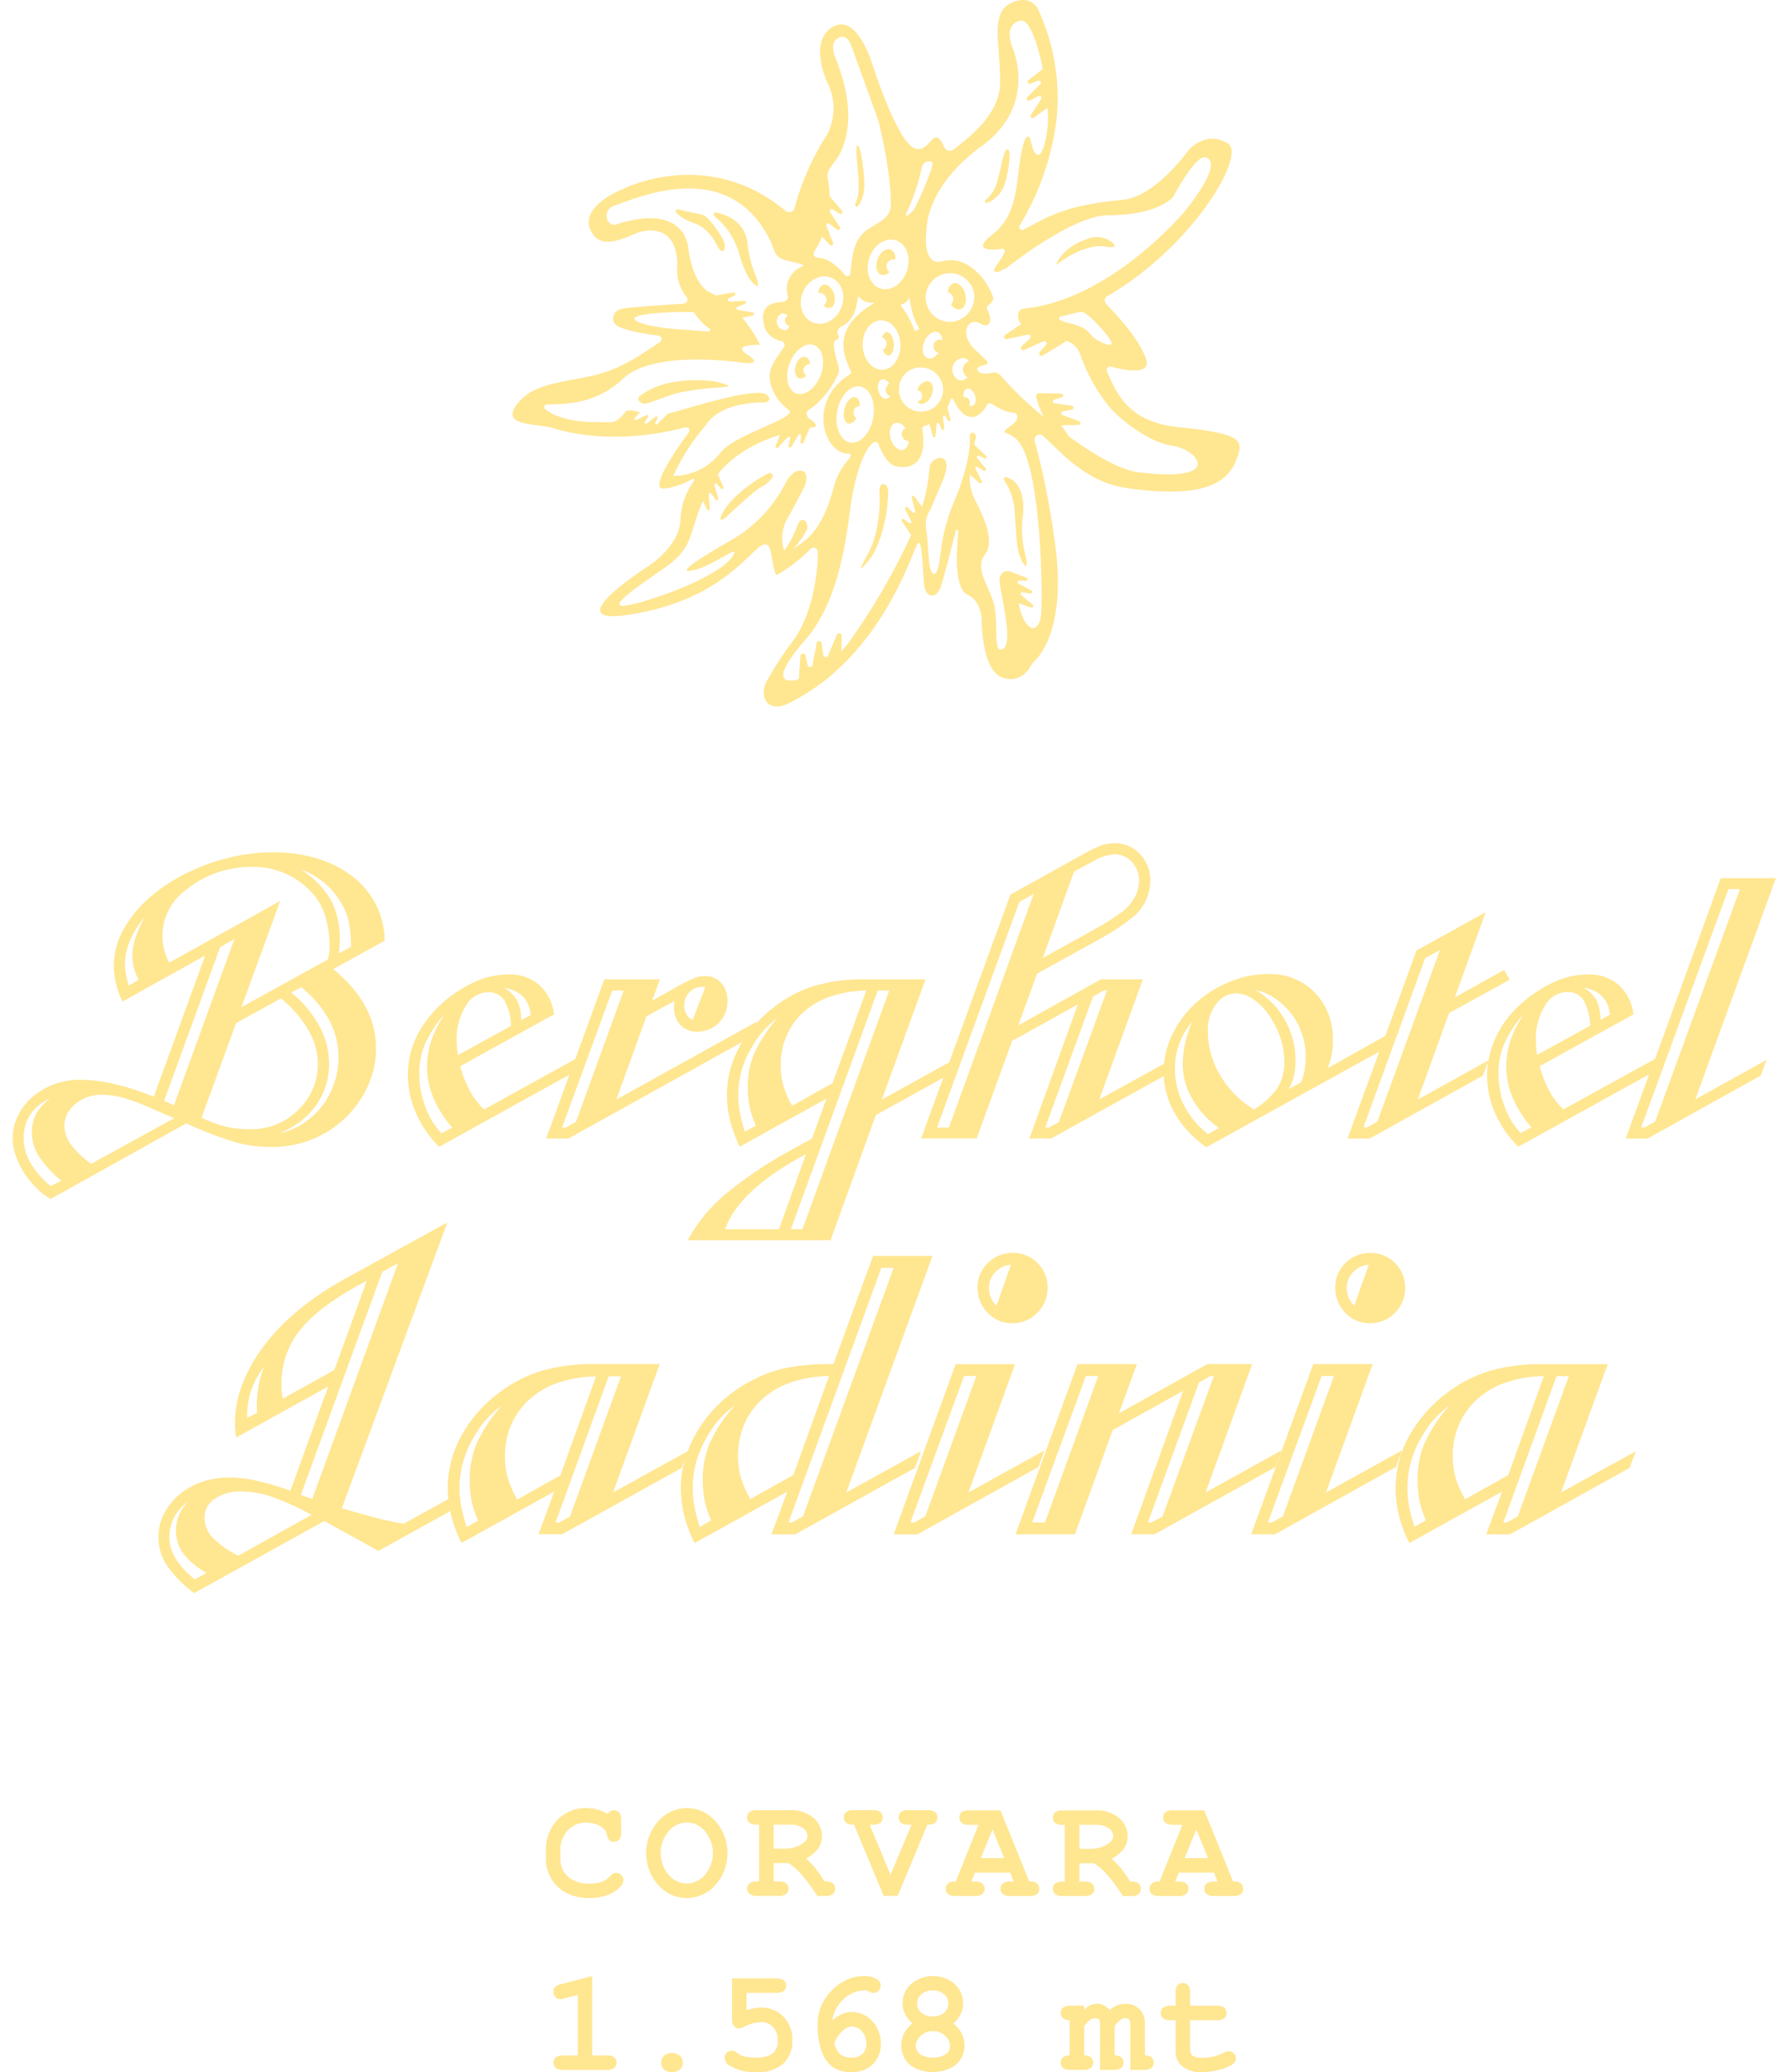 <?xml version="1.0" encoding="utf-8"?>
<!-- Generator: Adobe Illustrator 17.0.1, SVG Export Plug-In . SVG Version: 6.00 Build 0)  -->
<!DOCTYPE svg PUBLIC "-//W3C//DTD SVG 1.1//EN" "http://www.w3.org/Graphics/SVG/1.1/DTD/svg11.dtd">
<svg version="1.1" id="Livello_1" xmlns="http://www.w3.org/2000/svg" xmlns:xlink="http://www.w3.org/1999/xlink" x="0px" y="0px"
	 width="164px" height="190px" viewBox="0 0 164 190" enable-background="new 0 0 164 190" xml:space="preserve">
<g>
	<path fill="#ffe691" d="M17.645,103.273c0.903,0.378,1.687,0.687,2.341,0.925c0.654,0.238,1.254,0.438,1.811,0.584
		c0.519,0.143,1.049,0.245,1.584,0.303c0.503,0.049,1.043,0.076,1.622,0.076c2.489,0.002,4.881-0.959,6.677-2.682
		c0.852-0.828,1.543-1.807,2.038-2.887c0.503-1.095,0.759-2.288,0.752-3.493c0-2.692-1.308-5.107-3.925-7.245l4.72-2.601
		c-0.013-1.145-0.284-2.273-0.795-3.298c-0.509-1-1.231-1.876-2.114-2.568c-0.97-0.749-2.07-1.311-3.244-1.66
		c-1.347-0.402-2.747-0.599-4.152-0.584c-0.968,0-1.935,0.089-2.887,0.265c-0.968,0.175-1.921,0.426-2.849,0.752
		c-0.929,0.326-1.831,0.724-2.698,1.189c-0.849,0.453-1.652,0.989-2.395,1.6c-1.1,0.863-2.028,1.924-2.736,3.13
		c-0.624,1.064-0.956,2.275-0.962,3.509c0.022,1.127,0.294,2.234,0.795,3.244l7.585-4.228l-4.715,12.943l-0.114-0.038
		c-1.124-0.466-2.285-0.839-3.471-1.114c-1.026-0.245-2.076-0.377-3.13-0.395c-0.823-0.006-1.642,0.133-2.417,0.411
		c-0.724,0.261-1.394,0.651-1.979,1.152c-0.558,0.476-1.013,1.061-1.335,1.719c-0.329,0.654-0.497,1.377-0.492,2.109
		c0.004,0.521,0.094,1.038,0.265,1.53c0.183,0.528,0.424,1.034,0.719,1.508c0.311,0.504,0.678,0.972,1.092,1.395
		c0.414,0.431,0.883,0.806,1.395,1.114l12.451-6.942l0.568,0.265L17.645,103.273z M12.266,88.724
		c0.113,0.382,0.258,0.755,0.433,1.114l-0.903,0.53c-0.13-0.454-0.216-0.816-0.265-1.092c-0.051-0.287-0.076-0.579-0.076-0.87
		c0-1.411,0.6-2.855,1.811-4.341c-0.327,0.6-0.605,1.226-0.833,1.871c-0.192,0.551-0.292,1.13-0.297,1.714
		c-0.006,0.363,0.039,0.726,0.135,1.076 M22.776,103.538c-0.699,0-1.396-0.081-2.076-0.243c-0.767-0.196-1.514-0.468-2.228-0.811
		l3.168-8.678l4.109-2.265c1.001,0.793,1.846,1.764,2.492,2.865c0.573,0.945,0.884,2.025,0.903,3.13
		c0.004,1.451-0.534,2.85-1.508,3.925c-1.227,1.392-3.017,2.155-4.871,2.076 M31.032,96.969c0.001,0.822-0.14,1.638-0.416,2.411
		c-0.518,1.513-1.534,2.805-2.882,3.666c-0.661,0.424-1.397,0.718-2.168,0.865c1.352-0.491,2.527-1.372,3.379-2.53
		c0.817-1.13,1.247-2.493,1.227-3.887c-0.012-1.202-0.324-2.383-0.908-3.433c-0.644-1.179-1.517-2.218-2.568-3.055l0.903-0.492
		c1.052,0.814,1.926,1.836,2.568,3.001c0.569,1.06,0.867,2.246,0.865,3.449 M31.07,82.474c0.399,0.565,0.694,1.197,0.87,1.865
		c0.171,0.812,0.247,1.641,0.227,2.471l-1.092,0.606c0.027-0.227,0.043-0.427,0.059-0.606c0.016-0.178,0.016-0.362,0.016-0.568
		c0.044-1.288-0.235-2.567-0.811-3.72c-0.687-1.145-1.638-2.109-2.774-2.811c1.443,0.504,2.678,1.474,3.509,2.757 M15.494,88.275
		c-0.194-0.412-0.352-0.841-0.47-1.281c-0.092-0.382-0.137-0.775-0.135-1.168c-0.005-1.654,0.78-3.211,2.114-4.19
		c1.666-1.382,3.761-2.142,5.926-2.152c2.243-0.099,4.404,0.85,5.85,2.568c0.952,1.157,1.433,2.741,1.433,4.752
		c0.002,0.215-0.01,0.43-0.038,0.643c-0.027,0.146-0.065,0.324-0.114,0.524l-7.926,4.374l3.547-9.732l-10.191,5.661H15.494z
		 M20.176,86.842l1.319-0.752l-5.547,15.247l-0.903-0.411l5.131-14.079L20.176,86.842z M4.659,108.744
		c-0.739-0.578-1.366-1.288-1.849-2.092c-0.414-0.691-0.636-1.481-0.643-2.287c0-1.681,0.831-2.914,2.492-3.698
		c-0.542,0.386-0.998,0.879-1.341,1.449c-0.273,0.531-0.408,1.122-0.395,1.719c0,0.762,0.216,1.508,0.622,2.152
		c0.569,0.854,1.264,1.618,2.06,2.265L4.659,108.744z M8.357,106.711c-0.721-0.499-1.358-1.111-1.887-1.811
		c-0.358-0.495-0.556-1.087-0.568-1.698c-0.002-0.377,0.089-0.748,0.265-1.081c0.182-0.346,0.432-0.651,0.735-0.897
		c0.324-0.272,0.694-0.485,1.092-0.627c0.43-0.154,0.884-0.23,1.341-0.227c0.638,0.007,1.272,0.096,1.887,0.265
		c0.814,0.227,1.609,0.516,2.379,0.865l1.736,0.757l0.643,0.265L8.357,106.711z"/>
	<path fill="#ffe691" d="M162.839,80.517h-5.093l-6.023,16.571l-8.396,4.633c-0.536-0.499-0.982-1.086-1.319-1.736
		c-0.377-0.705-0.667-1.453-0.865-2.228l8.602-4.752c-0.112-1.033-0.594-1.992-1.357-2.698c-0.789-0.663-1.798-1.006-2.828-0.962
		c-1.104,0.01-2.193,0.261-3.19,0.735c-1.128,0.532-2.167,1.238-3.076,2.092c-1.475,1.324-2.473,3.096-2.838,5.044l-6.483,3.601
		l2.865-7.926l5.547-3.06l-0.492-0.903l-4.531,2.525l2.833-7.813l-6.342,3.509l-2.86,7.829l-5.288,2.963
		c0.166-0.409,0.292-0.832,0.378-1.265c0.08-0.442,0.118-0.891,0.114-1.341c0.008-0.819-0.138-1.631-0.433-2.395
		c-0.548-1.44-1.662-2.593-3.082-3.19c-0.732-0.303-1.517-0.456-2.309-0.449c-1.266-0.005-2.52,0.245-3.687,0.735
		c-1.131,0.466-2.173,1.123-3.082,1.941c-0.879,0.802-1.598,1.763-2.119,2.833c-0.422,0.847-0.68,1.766-0.762,2.709l-5.953,3.293
		l4.001-11.019h-3.849l-7.585,4.228l1.736-4.752l5.396-2.984c0.784-0.427,1.411-0.795,1.887-1.114
		c0.476-0.319,0.892-0.611,1.244-0.887c1.143-0.806,1.831-2.11,1.849-3.509c0.025-0.915-0.313-1.804-0.941-2.471
		c-0.614-0.658-1.479-1.022-2.379-1c-0.414,0.006-0.823,0.083-1.211,0.227c-0.614,0.24-1.207,0.532-1.773,0.87l-0.6,0.341
		l-5.92,3.282l-5.607,15.376l-6.174,3.412l4.001-11.019h-5.623c-1.523-0.025-3.042,0.172-4.509,0.584
		c-1.317,0.399-2.552,1.033-3.644,1.871c-0.638,0.477-1.229,1.015-1.763,1.606l0.065-0.173l-12.868,7.131l2.752-7.623l2.606-1.433
		c-0.043,0.096-0.068,0.198-0.076,0.303v0.265c-0.028,0.603,0.182,1.193,0.584,1.644c0.396,0.419,0.954,0.646,1.53,0.622
		c0.751,0.021,1.476-0.273,2-0.811c0.525-0.54,0.81-1.269,0.789-2.022c0.022-0.593-0.181-1.172-0.568-1.622
		c-0.369-0.425-0.909-0.661-1.471-0.643c-0.342-0.001-0.682,0.063-1,0.189c-0.314,0.124-0.849,0.389-1.606,0.795L61.59,90.74
		l-1.811,1.016l0.714-1.963H55.4l-2.665,7.315l-8.353,4.612c-0.539-0.497-0.988-1.084-1.325-1.736
		c-0.377-0.705-0.667-1.453-0.865-2.228l8.602-4.752c-0.114-1.034-0.598-1.992-1.362-2.698c-0.79-0.665-1.801-1.008-2.833-0.962
		c-1.104,0.01-2.193,0.261-3.19,0.735c-1.128,0.534-2.166,1.24-3.076,2.092c-1.963,1.887-2.943,4.012-2.941,6.374
		c-0.001,1.208,0.25,2.403,0.735,3.509c0.509,1.156,1.232,2.205,2.13,3.093l11.949-6.612l-2.136,5.855h2.038l15.922-8.845
		c-0.087,0.141-0.168,0.287-0.243,0.433c-0.747,1.353-1.143,2.872-1.152,4.417c-0.001,0.776,0.093,1.55,0.281,2.303
		c0.222,0.841,0.519,1.661,0.887,2.449l7.964-4.417l-1.325,3.66l-1.433,0.795c-2.282,1.194-4.438,2.616-6.434,4.244
		c-1.441,1.187-2.64,2.641-3.53,4.282h13.095l4.152-11.473l6.18-3.422l-2.033,5.569h5.093l3.249-8.942l6.034-3.357l-4.45,12.3h2
		l10.316-5.72c0.067,1.183,0.404,2.335,0.984,3.368c0.727,1.256,1.726,2.333,2.925,3.152l15.852-8.759l-2.909,7.964h2.038
		l10.375-5.774l0.46-1.254c-0.056,0.39-0.085,0.784-0.087,1.179c0.002,1.208,0.252,2.402,0.735,3.509
		c0.505,1.158,1.228,2.208,2.13,3.093l11.986-6.634l-2.136,5.882h2l10.375-5.774l0.524-1.433l-6.526,3.622l7.396-20.302
		L162.839,80.517z M98.463,79.911l1.054-0.568l0.568-0.297c0.612-0.4,1.311-0.646,2.038-0.719c0.621-0.013,1.217,0.241,1.638,0.697
		c0.443,0.476,0.681,1.107,0.66,1.757c-0.008,0.487-0.13,0.964-0.357,1.395c-0.25,0.486-0.589,0.921-1,1.281
		c-0.813,0.618-1.671,1.172-2.568,1.66l-4.904,2.72l2.865-7.926L98.463,79.911z M63.201,90.967c0.323-0.327,0.768-0.503,1.227-0.487
		c0.077-0.001,0.154,0.012,0.227,0.038l-1.168,3.017c-0.481-0.262-0.773-0.772-0.757-1.319c-0.016-0.461,0.153-0.909,0.47-1.244
		 M48.658,93.049l-0.87,0.492c0.008-0.624-0.121-1.243-0.378-1.811c-0.29-0.49-0.706-0.894-1.206-1.168
		C47.69,90.811,48.506,91.643,48.658,93.049 M40.467,103.916c-0.664-0.717-1.172-1.564-1.492-2.487
		c-0.354-0.942-0.539-1.94-0.546-2.947c-0.013-0.946,0.167-1.884,0.53-2.757c0.445-0.973,1.03-1.877,1.736-2.682l-0.189,0.341
		c-0.439,0.695-0.788,1.444-1.038,2.228c-0.219,0.735-0.326,1.499-0.319,2.265c0,1.86,0.768,3.696,2.303,5.509l-0.984,0.524
		L40.467,103.916z M41.861,95.428c-0.045-1.122,0.245-2.233,0.833-3.19c0.406-0.755,1.182-1.237,2.038-1.265
		c0.592-0.032,1.157,0.247,1.492,0.735c0.405,0.72,0.619,1.531,0.622,2.357l-4.871,2.682C41.903,96.311,41.865,95.87,41.861,95.428
		 M51.864,103.392h-0.341l4.601-12.57h1.054l-4.379,12.04l-0.941,0.53H51.864z M68.711,101.467c0.137,0.596,0.332,1.178,0.584,1.736
		l-1.016,0.562c-0.196-0.606-0.353-1.223-0.47-1.849c-0.366-2.016,0.017-4.096,1.076-5.85c0.146-0.249,0.292-0.487,0.433-0.697
		c0.144-0.223,0.301-0.438,0.47-0.643c0.195-0.231,0.403-0.451,0.622-0.66c0.238-0.227,0.535-0.476,0.887-0.752
		c-0.86,0.961-1.577,2.041-2.13,3.206c-0.424,1.002-0.636,2.081-0.622,3.168c-0.004,0.595,0.052,1.189,0.168,1.773 M72.62,101.386
		c-0.347-0.58-0.62-1.201-0.811-1.849c-0.165-0.602-0.247-1.224-0.243-1.849c-0.015-0.96,0.179-1.912,0.568-2.79
		c0.37-0.821,0.91-1.555,1.584-2.152c0.721-0.627,1.561-1.102,2.471-1.395c1.043-0.338,2.131-0.517,3.228-0.53l-3.093,8.488
		l-3.698,2.076H72.62z M66.467,112.707c0.784-2.26,3.035-4.435,6.753-6.526l0.676-0.378l-2.487,6.904h-4.947H66.467z M73.56,112.707
		h-1.06l7.964-21.886h1.054C81.519,90.822,73.56,112.707,73.56,112.707z M86.99,103.386h-1.092l7.542-20.68l1.325-0.752
		C94.765,81.955,86.99,103.386,86.99,103.386z M96.122,103.386h-0.303l4.374-12.003l0.984-0.568h0.303l-4.417,12.078L96.122,103.386
		z M110.725,103.987c-0.937-0.745-1.703-1.684-2.244-2.752c-0.513-1.006-0.78-2.12-0.779-3.249
		c-0.002-0.792,0.139-1.578,0.416-2.319c0.276-0.74,0.685-1.423,1.206-2.017c-0.295,0.606-0.516,1.245-0.66,1.903
		c-0.158,0.686-0.24,1.388-0.243,2.092c0.014,1.105,0.32,2.187,0.887,3.136c0.607,1.049,1.438,1.952,2.433,2.644
		C111.742,103.424,110.725,103.987,110.725,103.987z M117.137,99.721c-0.577,0.817-1.324,1.5-2.19,2
		c-1.266-0.762-2.323-1.827-3.076-3.098c-0.752-1.225-1.15-2.634-1.152-4.071c-0.032-0.884,0.233-1.754,0.752-2.471
		c0.412-0.62,1.105-0.995,1.849-1c0.571,0.016,1.124,0.207,1.584,0.546c0.554,0.389,1.034,0.874,1.417,1.433
		c0.429,0.618,0.772,1.291,1.022,2c0.257,0.72,0.391,1.479,0.395,2.244c0.03,0.845-0.18,1.681-0.606,2.411 M119.284,99.223
		l-1.13,0.643c0.425-0.815,0.632-1.725,0.6-2.644c0.013-1.31-0.325-2.6-0.979-3.736c-0.643-1.123-1.567-2.061-2.682-2.72
		c0.664,0.145,1.293,0.421,1.849,0.811c0.551,0.391,1.041,0.861,1.454,1.395c0.42,0.551,0.746,1.169,0.962,1.827
		c0.227,0.682,0.342,1.396,0.341,2.114c0.004,0.786-0.135,1.567-0.411,2.303 M125.328,103.37h-0.341l5.655-15.512l1.362-0.757
		l-5.736,15.733l-0.941,0.53V103.37z M147.593,93.027l-0.87,0.492c0.01-0.624-0.118-1.242-0.373-1.811
		c-0.292-0.491-0.71-0.894-1.211-1.168C146.625,90.789,147.441,91.622,147.593,93.027 M139.402,103.895
		c-0.664-0.717-1.172-1.564-1.492-2.487c-0.352-0.943-0.536-1.94-0.546-2.947c-0.011-0.945,0.169-1.883,0.53-2.757
		c0.445-0.973,1.03-1.877,1.736-2.682l-0.189,0.341c-0.439,0.695-0.788,1.444-1.038,2.228c-0.219,0.735-0.326,1.499-0.319,2.265
		c0,1.86,0.768,3.696,2.303,5.509l-0.984,0.524V103.895z M140.797,95.406c-0.044-1.121,0.244-2.231,0.827-3.19
		c0.406-0.755,1.182-1.237,2.038-1.265c0.592-0.033,1.158,0.246,1.492,0.735c0.403,0.721,0.616,1.532,0.622,2.357l-4.866,2.682
		C140.838,96.289,140.8,95.848,140.797,95.406 M150.793,103.37h-0.341l7.996-21.853h1.06l-7.775,21.318l-0.946,0.53L150.793,103.37z
		"/>
	<path fill="#ffe691" d="M51.523,140.681l10.97-6.088l0.346-0.935c-0.28,0.889-0.424,1.815-0.427,2.747
		c0,0.828,0.096,1.654,0.287,2.46c0.224,0.907,0.549,1.787,0.968,2.622l8.505-4.72l-1.449,3.914h2.179l10.97-6.088l0.562-1.535
		l-6.856,3.785l7.904-21.691h-5.444l-3.633,9.921h-0.362c-1.318-0.017-2.635,0.097-3.931,0.341
		c-1.106,0.229-2.173,0.617-3.168,1.152c-0.976,0.501-1.884,1.124-2.703,1.854c-0.784,0.702-1.474,1.501-2.055,2.379
		c-0.462,0.712-0.846,1.471-1.146,2.265l-6.839,3.774l4.277-11.77H54.47c-1.627-0.028-3.25,0.182-4.817,0.622
		c-1.407,0.427-2.726,1.105-3.893,2c-1.443,1.056-2.634,2.418-3.487,3.99c-0.797,1.444-1.22,3.065-1.227,4.715
		c0,0.351,0.022,0.703,0.054,1.054l-4.087,2.255c-0.944-0.147-1.879-0.348-2.801-0.6c-0.979-0.27-1.939-0.539-2.882-0.806
		l9.678-26.211l-9.597,5.282c-1.461,0.812-2.844,1.756-4.131,2.822c-1.158,0.95-2.199,2.034-3.103,3.228
		c-0.813,1.064-1.472,2.238-1.957,3.487c-0.445,1.135-0.676,2.343-0.681,3.563c-0.005,0.216,0.003,0.433,0.022,0.649
		c0.019,0.229,0.053,0.457,0.103,0.681l8.423-4.677l-3.466,9.559c-1.028-0.378-2.079-0.689-3.147-0.93
		c-0.808-0.179-1.632-0.274-2.46-0.281c-0.87-0.007-1.735,0.135-2.557,0.422c-0.753,0.261-1.452,0.658-2.06,1.173
		c-0.566,0.483-1.031,1.072-1.368,1.736c-0.334,0.655-0.506,1.379-0.503,2.114c-0.007,0.916,0.252,1.813,0.746,2.584
		c0.696,0.988,1.547,1.857,2.519,2.574l11.938-6.612l0.362,0.205c0.297,0.162,0.616,0.335,0.968,0.524
		c0.351,0.189,0.714,0.389,1.087,0.6l2.541,1.411l6.488-3.59l0.07-0.2c0.027,0.146,0.054,0.297,0.092,0.443
		c0.227,0.907,0.551,1.786,0.968,2.622l8.51-4.72l-1.449,3.914h2.179L51.523,140.681z M80.794,116.243h1.13l-8.31,22.783
		l-1.006,0.562h-0.324C72.284,139.589,80.794,116.243,80.794,116.243z M68.256,130.517c0.396-0.876,0.973-1.659,1.692-2.298
		c0.763-0.671,1.656-1.178,2.622-1.492c1.106-0.367,2.263-0.556,3.428-0.562l-3.266,9.072l-3.952,2.217
		c-0.37-0.619-0.661-1.282-0.865-1.973C67.47,133.834,67.59,132.086,68.256,130.517 M64.791,131.766
		c0.162-0.27,0.314-0.514,0.465-0.746c0.153-0.237,0.321-0.465,0.503-0.681c0.208-0.246,0.43-0.481,0.665-0.703
		c0.301-0.285,0.617-0.554,0.946-0.806c-0.919,1.028-1.688,2.183-2.282,3.428c-0.453,1.072-0.68,2.226-0.665,3.39
		c-0.005,0.636,0.049,1.272,0.162,1.898c0.132,0.639,0.335,1.261,0.606,1.854l-1.049,0.606c-0.21-0.646-0.378-1.305-0.503-1.973
		c-0.384-2.154,0.025-4.374,1.152-6.25 M24.106,125.575c-0.36,1.01-0.55,2.074-0.562,3.147v0.357c0,0.108,0.016,0.26,0.038,0.449
		l-0.925,0.481c-0.056-1.709,0.502-3.382,1.573-4.715C24.203,125.393,24.162,125.488,24.106,125.575 M25.923,128.241
		c-0.047-0.221-0.08-0.445-0.097-0.67c-0.016-0.173-0.022-0.384-0.022-0.627c-0.033-1.752,0.529-3.464,1.595-4.855
		c1.06-1.384,2.786-2.748,5.18-4.093l1.049-0.568l-2.984,8.186C30.643,125.613,25.923,128.241,25.923,128.241z M17.862,144.812
		c-1.557-1.238-2.341-2.536-2.341-3.909c0.015-1.295,0.663-2.501,1.736-3.228c-0.712,0.688-1.119,1.632-1.13,2.622
		c-0.013,0.765,0.22,1.513,0.665,2.136c0.585,0.738,1.32,1.342,2.157,1.773C18.948,144.206,17.862,144.812,17.862,144.812z
		 M21.852,142.638c-0.892-0.423-1.704-0.997-2.401-1.698c-0.448-0.482-0.699-1.115-0.703-1.773c-0.01-0.708,0.348-1.371,0.946-1.752
		c0.723-0.472,1.576-0.705,2.438-0.665c0.905,0.006,1.802,0.156,2.66,0.443c1.166,0.407,2.298,0.906,3.385,1.492l0.405,0.2
		l-6.737,3.752H21.852z M28.626,137.437l-1.049-0.362l7.461-20.448l1.449-0.8C36.487,115.827,28.626,137.437,28.626,137.437z
		 M56.93,126.186l-4.677,12.862l-1.006,0.562h-0.324l4.877-13.425C55.8,126.186,56.93,126.186,56.93,126.186z M43.219,137.556
		c0.132,0.639,0.335,1.261,0.606,1.854l-1.049,0.606c-0.206-0.648-0.376-1.307-0.508-1.973c-0.384-2.154,0.025-4.374,1.152-6.25
		c0.162-0.27,0.314-0.514,0.46-0.746c0.155-0.237,0.325-0.465,0.508-0.681c0.205-0.249,0.428-0.484,0.665-0.703
		c0.254-0.243,0.573-0.514,0.946-0.806c-0.92,1.027-1.687,2.182-2.276,3.428c-0.453,1.072-0.68,2.226-0.665,3.39
		c-0.005,0.636,0.049,1.272,0.162,1.898 M47.414,137.491c-0.368-0.62-0.658-1.283-0.865-1.973c-0.176-0.645-0.264-1.31-0.26-1.979
		c-0.016-1.027,0.191-2.045,0.606-2.984c0.396-0.876,0.973-1.659,1.692-2.298c0.763-0.671,1.656-1.178,2.622-1.492
		c1.106-0.367,2.263-0.556,3.428-0.562l-3.266,9.072l-3.952,2.217H47.414z"/>
	<path fill="#ffe691" d="M81.924,140.681h2.173l11.089-6.169l0.568-1.53l-6.98,3.866l4.277-11.77h-5.444
		C87.607,125.078,81.924,140.681,81.924,140.681z M89.504,126.164l-4.677,12.862l-1.006,0.562H83.46l4.915-13.425
		C88.374,126.164,89.504,126.164,89.504,126.164z"/>
	<path fill="#ffe691" d="M95.084,120.379c0.622-0.609,0.965-1.449,0.946-2.319c0.021-0.848-0.314-1.666-0.925-2.255
		c-0.592-0.609-1.41-0.946-2.26-0.93c-0.861-0.017-1.691,0.319-2.298,0.93c-0.604,0.578-0.941,1.381-0.93,2.217
		c-0.027,0.88,0.309,1.733,0.93,2.357c0.585,0.618,1.403,0.962,2.255,0.946c0.857,0.013,1.681-0.33,2.276-0.946 M91.348,119.714
		c-0.448-0.432-0.697-1.032-0.687-1.654c-0.003-0.527,0.2-1.034,0.568-1.411c0.377-0.407,0.896-0.653,1.449-0.687
		C92.678,115.962,91.348,119.714,91.348,119.714z"/>
	<path fill="#ffe691" d="M98.777,125.072l-5.682,15.603h5.444l3.466-9.559l6.45-3.59l-4.752,13.149h2.136l11.089-6.169l0.562-1.53
		l-6.974,3.866l4.271-11.77h-4.114l-8.104,4.515l1.654-4.515C104.221,125.072,98.777,125.072,98.777,125.072z M95.792,139.589
		h-1.168l4.92-13.425h1.13l-4.877,13.425H95.792z M110.958,126.164h0.319l-4.715,12.9l-1.011,0.524h-0.319l4.677-12.824
		L110.958,126.164z"/>
	<path fill="#ffe691" d="M127.87,120.379c0.62-0.611,0.962-1.449,0.946-2.319c0.005-1.754-1.412-3.179-3.166-3.184
		c-0.006,0-0.012,0-0.018,0c-0.861-0.017-1.691,0.319-2.298,0.93c-0.603,0.578-0.938,1.381-0.925,2.217
		c-0.024,0.879,0.31,1.729,0.925,2.357c0.585,0.618,1.403,0.962,2.255,0.946C126.446,121.337,127.272,120.995,127.87,120.379
		 M124.139,119.714c-0.447-0.433-0.694-1.032-0.681-1.654c-0.003-0.527,0.2-1.034,0.568-1.411c0.377-0.406,0.896-0.652,1.449-0.687
		l-1.33,3.752H124.139z"/>
	<path fill="#ffe691" d="M128.535,132.977l-6.98,3.866l4.277-11.77h-5.444l-5.688,15.603h2.179l11.089-6.169
		C127.967,134.507,128.535,132.977,128.535,132.977z M116.597,139.589h-0.362l4.92-13.425h1.13l-4.677,12.862l-1.006,0.562H116.597z
		"/>
	<path fill="#ffe691" d="M147.366,125.078h-6.007c-1.629-0.027-3.254,0.182-4.823,0.622c-3.131,0.985-5.768,3.128-7.375,5.991
		c-0.798,1.444-1.22,3.065-1.227,4.715c-0.002,0.828,0.094,1.654,0.287,2.46c0.223,0.906,0.548,1.784,0.968,2.617l8.505-4.715
		l-1.449,3.914h2.179l10.965-6.093l0.568-1.53l-6.856,3.785l4.277-11.77L147.366,125.078z M130.108,137.54
		c0.131,0.637,0.335,1.258,0.606,1.849l-1.049,0.606c-0.211-0.646-0.381-1.305-0.508-1.973c-0.384-2.154,0.025-4.374,1.152-6.25
		c0.157-0.265,0.314-0.514,0.465-0.746c0.153-0.237,0.321-0.465,0.503-0.681c0.207-0.249,0.431-0.484,0.67-0.703
		c0.301-0.285,0.617-0.554,0.946-0.806c-0.918,1.026-1.685,2.179-2.276,3.422c-0.453,1.072-0.68,2.226-0.665,3.39
		c-0.005,0.636,0.049,1.272,0.162,1.898 M134.309,137.464c-0.372-0.619-0.664-1.282-0.87-1.973c-0.176-0.645-0.264-1.31-0.26-1.979
		c-0.017-1.027,0.19-2.045,0.606-2.984c0.396-0.878,0.975-1.661,1.698-2.298c0.762-0.669,1.652-1.177,2.617-1.492
		c1.106-0.364,2.263-0.554,3.428-0.562l-3.266,9.072l-3.947,2.217H134.309z M138.137,139.6h-0.324l4.877-13.425h1.13l-4.682,12.862
		l-1.006,0.562H138.137z"/>
	<path fill="#ffe691" d="M50.853,39.302c5.05,1.46,10.045,0.405,11.976-0.119c0.155-0.043,0.316,0.048,0.36,0.203
		c0.024,0.086,0.007,0.179-0.046,0.251c-1.179,1.606-3.795,5.385-2.2,5.152c0.889-0.123,1.747-0.417,2.525-0.865
		c0.055-0.033,0.125-0.015,0.158,0.04c0.024,0.04,0.021,0.09-0.006,0.128c-0.758,1.026-1.191,2.256-1.244,3.531
		c-0.043,2.438-2.903,4.26-2.903,4.26s-8.726,5.558-1.763,4.471c7.861-1.222,10.586-5.255,11.911-6.207
		c1.325-0.952,0.914,1.222,1.535,2.601c1.168-0.658,2.236-1.481,3.168-2.444c0.162-0.137,0.405-0.117,0.542,0.045
		c0.055,0.065,0.087,0.146,0.091,0.231c0.065,2.027-0.546,5.78-2.141,8.007c-0.904,1.193-1.728,2.444-2.465,3.747
		c-0.903,1.498,0.016,3.374,2.395,1.919c8.267-4.331,10.938-13.927,11.402-14.436c0.465-0.508,0.405,3.12,0.622,4.077
		c0.216,0.957,1.022,0.925,1.417,0.054c0.2-0.449,0.919-3.244,1.427-5.271c0.013-0.065,0.077-0.107,0.142-0.094
		c0.061,0.013,0.102,0.07,0.095,0.132c-0.222,2.195-0.319,5.331,0.87,5.828c1.173,0.492,1.271,2.141,1.271,2.141
		s-0.07,4.709,1.865,5.428c1.936,0.719,2.774-1.298,2.774-1.298s3.298-2.346,2.076-11.024c-0.403-3.151-1.021-6.271-1.849-9.337
		c-0.075-0.248,0.066-0.511,0.314-0.586c0.156-0.047,0.326-0.01,0.448,0.099c1.53,1.352,3.812,4.212,7.612,4.774
		c7.521,1.103,9.353-0.746,10.056-2.46c0.784-1.903,0.73-2.509-5.244-3.109c-4.893-0.487-5.828-3.514-6.569-5.12
		c-0.074-0.155-0.008-0.34,0.147-0.414c0.067-0.032,0.143-0.039,0.215-0.019c1.308,0.351,3.898,0.86,3.168-0.881
		c-0.86-2.049-2.714-3.925-3.612-4.882c-0.169-0.184-0.157-0.469,0.027-0.638c0.025-0.023,0.052-0.043,0.081-0.06
		c7.737-4.45,12.77-12.895,11.084-13.981c-2.011-1.298-3.617,0.584-3.617,0.584s-3.001,4.266-6.028,4.558
		c-5.644,0.519-7.083,1.725-9.121,2.741c-0.13,0.066-0.289,0.015-0.356-0.115c-0.042-0.082-0.038-0.179,0.01-0.258
		c1.773-2.926,2.918-6.189,3.363-9.58c0.399-3.55-0.201-7.141-1.73-10.37c0,0-0.703-1.303-2.46-0.443
		c-1.984,0.973-0.86,4.131-0.968,7.434c-0.092,2.801-2.855,4.893-4.255,5.98c-0.249,0.192-0.607,0.145-0.798-0.104
		c-0.029-0.038-0.053-0.079-0.072-0.123c-1.006-2.303-1.265,0.73-2.736,0.103c-1.6-0.676-3.747-7.396-3.747-7.396
		s-1.406-5.039-3.704-3.736c-2.298,1.303-0.551,5.055-0.551,5.055c0.776,1.489,0.794,3.259,0.049,4.763
		c-1.365,2.095-2.387,4.395-3.028,6.812c-0.068,0.27-0.342,0.433-0.612,0.365c-0.075-0.019-0.145-0.055-0.205-0.106
		c-7.185-6.012-14.96-1.99-14.96-1.99s-4.466,1.746-2.665,4.179c1.13,1.525,3.552-0.146,4.509-0.324
		c2.844-0.53,3.298,1.93,3.163,3.525c-0.007,0.91,0.301,1.794,0.87,2.503c0.128,0.171,0.093,0.413-0.078,0.54
		c-0.06,0.045-0.133,0.072-0.208,0.076c-1.487,0.092-4.688,0.297-5.52,0.438c-1.092,0.184-1.006,1.081-0.779,1.379
		c0.416,0.546,2.465,0.914,4.017,1.103c0.177,0.026,0.3,0.191,0.274,0.368c-0.013,0.09-0.064,0.17-0.139,0.221
		c-2.352,1.595-4.001,2.687-6.785,3.222c-3.06,0.584-5.304,0.827-6.52,2.774c-1.114,1.79,2.368,1.46,3.655,1.941 M72.733,50.31
		c0.473-0.52,0.883-1.093,1.222-1.708c0.265-0.752-0.497-1.384-0.811-0.519c-0.302,0.832-0.709,1.623-1.211,2.352
		c-0.01,0.017-0.02,0.033-0.032,0.049c-0.011-0.022-0.016-0.038-0.027-0.059c-0.334-1.067-0.16-2.229,0.47-3.152l1.417-2.671
		c0,0,0.454-1.233-0.184-1.417c-0.86-0.254-1.503,0.979-1.503,0.979c-1.043,2.111-2.655,3.888-4.655,5.131
		c-0.005,0-0.016,0.011-0.022,0.016c-0.254,0.178-6.239,3.46-3.904,2.99c2.027-0.411,4.569-2.676,3.633-1.254
		c-0.903,1.379-4.871,3.179-8.526,4.206s-1.211-0.768,2.152-3.066c2.93-2,2.309-3.12,3.682-6.255l0.378,0.762
		c0.033,0.068,0.115,0.097,0.183,0.064c0.051-0.025,0.081-0.078,0.077-0.134l-0.103-1.265c-0.006-0.076,0.051-0.142,0.127-0.148
		c0.048-0.004,0.094,0.018,0.122,0.056l0.389,0.546c0.044,0.062,0.13,0.076,0.192,0.032c0.048-0.034,0.068-0.094,0.052-0.151
		l-0.362-1.195c-0.023-0.071,0.016-0.148,0.087-0.171c0.052-0.017,0.11-0.001,0.145,0.041l0.368,0.422
		c0.049,0.057,0.135,0.064,0.192,0.015c0.046-0.04,0.061-0.105,0.035-0.161l-0.514-1.162c1.498-1.936,3.86-3.033,5.699-3.622
		l-0.395,1.027c-0.027,0.07,0.007,0.149,0.077,0.176c0.053,0.021,0.113,0.007,0.151-0.035l0.86-0.935
		c0.052-0.056,0.139-0.06,0.196-0.008c0.035,0.032,0.051,0.08,0.042,0.127l-0.135,0.654c-0.015,0.075,0.033,0.147,0.107,0.163
		c0.058,0.012,0.117-0.014,0.147-0.066l0.633-1.076c0.037-0.065,0.12-0.089,0.186-0.052c0.047,0.027,0.074,0.079,0.068,0.133
		l-0.059,0.557c-0.01,0.074,0.043,0.142,0.117,0.152c0.06,0.008,0.118-0.026,0.142-0.082l0.6-1.384
		c1.325-0.011-0.092-0.86-0.092-0.86c-0.013-0.021-0.027-0.041-0.043-0.059c-0.192-0.161-0.216-0.447-0.055-0.639
		c0.026-0.03,0.055-0.057,0.087-0.08c1.46-0.838,2.909-3.298,2.774-3.666c-0.016-0.036-0.022-0.075-0.016-0.114
		c0.016-0.265-0.784-2.384-0.287-2.59c0.346-0.141,0.319-0.308,0.216-0.524c-0.111-0.268-0.007-0.577,0.243-0.724
		c0,0,1.071-0.281,1.438-1.898c0.039-0.308,0.106-0.612,0.2-0.908c0.302,0.423,0.807,0.652,1.325,0.6
		c0.054,0,0.081,0.07,0.032,0.092c-4.871,2.887-1.703,6.093-2.076,6.428c-4.147,2.536-2.384,7.499-0.13,7.315
		c0.157-0.016,0.141,0.276,0.049,0.405c-0.686,0.733-1.183,1.622-1.449,2.59c-1.119,4.309-2.714,5.055-3.714,5.715 M72.382,29.889
		c-0.054,0.192-0.203,0.341-0.395,0.395c-0.45-0.018-0.799-0.397-0.781-0.847c0.012-0.291,0.178-0.553,0.435-0.689
		c0.21-0.036,0.422,0.048,0.551,0.216c-0.236,0.147-0.308,0.458-0.161,0.694c0.077,0.123,0.202,0.206,0.345,0.23 M72.376,33.333
		c0.454-1.222,1.46-1.979,2.249-1.687c0.789,0.292,1.065,1.519,0.611,2.741c-0.454,1.222-1.46,1.979-2.249,1.687
		S71.922,34.555,72.376,33.333 M84.617,33.706c1.113,0.103,1.932,1.09,1.828,2.203c-0.103,1.113-1.09,1.932-2.203,1.828
		c-1.113-0.103-1.932-1.09-1.828-2.203c0.005-0.058,0.013-0.116,0.024-0.174C82.589,34.306,83.56,33.568,84.617,33.706
		 M82.616,27.916c0.317-0.061,0.582-0.279,0.703-0.579c0.016-0.032,0.076,0.043,0.081,0.103c0.098,0.919,0.375,1.81,0.816,2.622
		c0.054,0.114,0.049,0.211-0.011,0.189c-0.13-0.049-0.195,0.005-0.238,0.135c-0.016,0.054-0.092-0.011-0.13-0.114
		c-0.294-0.775-0.694-1.504-1.189-2.168c-0.059-0.076-0.081-0.195-0.038-0.195 M88.407,36.404c-0.024,0-0.047,0.002-0.07,0.005
		c-0.059-0.357,0.054-0.676,0.292-0.757c0.276-0.092,0.616,0.184,0.757,0.616c0.141,0.433,0.032,0.849-0.243,0.946
		c-0.101,0.029-0.21,0.018-0.303-0.032c0.145-0.245,0.064-0.561-0.181-0.707C88.582,36.431,88.495,36.406,88.407,36.404
		 M88.758,33.144c-0.403,0.169-0.594,0.632-0.425,1.036c0.072,0.171,0.201,0.312,0.366,0.397c-0.187,0.231-0.486,0.341-0.779,0.287
		c-0.536-0.247-0.77-0.882-0.523-1.418c0.177-0.384,0.564-0.628,0.988-0.621c0.175,0.045,0.328,0.15,0.433,0.297
		c-0.019,0-0.038,0.006-0.054,0.016 M87.255,29.516c-1.232,0.088-2.303-0.84-2.391-2.072c-0.088-1.232,0.84-2.303,2.072-2.391
		c1.155-0.082,2.182,0.73,2.368,1.873c0.151,1.279-0.764,2.438-2.043,2.589C87.26,29.516,87.257,29.516,87.255,29.516
		 M86.039,32.349c-0.287,0.405-0.687,0.622-1.016,0.492c-0.427-0.162-0.562-0.833-0.303-1.492c0.26-0.66,0.806-1.06,1.233-0.897
		c0.267,0.137,0.433,0.414,0.427,0.714c-0.068-0.024-0.139-0.037-0.211-0.038c-0.344,0.013-0.612,0.303-0.598,0.646
		c0.011,0.278,0.204,0.515,0.474,0.581 M83.308,40.443c0.013,0.343-0.184,0.66-0.497,0.8c-0.438,0.13-0.952-0.319-1.157-1
		c-0.205-0.681-0.011-1.335,0.427-1.465c0.378-0.052,0.746,0.144,0.914,0.487c-0.024,0.015-0.049,0.027-0.076,0.038
		c-0.278,0.205-0.338,0.597-0.133,0.875c0.121,0.164,0.313,0.259,0.516,0.255 M80.892,33.901c-0.952,0.032-1.763-0.952-1.811-2.206
		c-0.049-1.254,0.692-2.298,1.649-2.33c0.957-0.032,1.763,0.952,1.811,2.206c0.049,1.254-0.692,2.298-1.644,2.33 M81.573,36.328
		c-0.059,0.112-0.163,0.195-0.287,0.227c-0.314,0.07-0.66-0.265-0.773-0.757s0.049-0.946,0.362-1.016
		c0.238-0.054,0.487,0.119,0.649,0.416c-0.306,0.163-0.421,0.543-0.258,0.849C81.333,36.173,81.442,36.272,81.573,36.328
		 M80.048,38.307c-0.254,1.417-1.2,2.433-2.114,2.265c-0.914-0.168-1.438-1.449-1.184-2.865c0.254-1.417,1.2-2.433,2.114-2.265
		c0.914,0.168,1.438,1.444,1.184,2.86 M95.43,56.382c-0.108,1.065-0.676,1.692-1.368,0.762c-0.356-0.552-0.585-1.176-0.67-1.827
		l1.135,0.384c0.076,0.028,0.161-0.012,0.188-0.088c0.022-0.06,0.002-0.127-0.048-0.166l-1.054-0.887
		c-0.063-0.053-0.07-0.146-0.018-0.209c0.034-0.04,0.085-0.059,0.137-0.051l0.719,0.119c0.082,0.013,0.158-0.043,0.171-0.124
		c0.01-0.064-0.022-0.127-0.08-0.157l-1.195-0.633c-0.073-0.039-0.1-0.13-0.06-0.203c0.028-0.051,0.083-0.082,0.141-0.078
		l0.606,0.038c0.082,0.006,0.153-0.056,0.158-0.138c0.004-0.065-0.033-0.124-0.094-0.148l-1.406-0.541l-0.146-0.054
		c0,0-0.027,0.011-0.038,0.005c-0.46-0.119-0.952,0.276-0.881,0.962c0.119,1.189,1.325,5.672,0.297,6.169
		c-1.027,0.497-0.26-2.795-0.93-4.542c-0.67-1.746-1.579-3.044-0.697-4.141s0.049-3.168-1.038-5.239
		c-0.282-0.656-0.403-1.37-0.351-2.082l0.881,0.773c0.057,0.05,0.143,0.045,0.193-0.012c0.038-0.043,0.045-0.105,0.018-0.156
		l-0.579-1.13c-0.035-0.067-0.008-0.15,0.059-0.184c0.043-0.022,0.095-0.02,0.136,0.006l0.568,0.351
		c0.063,0.04,0.147,0.022,0.188-0.041c0.032-0.049,0.028-0.114-0.009-0.159l-0.789-0.968c-0.048-0.059-0.039-0.146,0.02-0.194
		c0.042-0.034,0.099-0.041,0.148-0.017l0.503,0.249c0.068,0.034,0.15,0.007,0.184-0.061c0.027-0.054,0.016-0.119-0.027-0.16
		l-1.103-1.054c0.092-0.389,0.162-0.627,0.162-0.627c0.042-0.185-0.06-0.372-0.238-0.438c-0.314-0.114-0.319,0.346-0.319,0.346
		c0.146,2.298-1.368,5.79-1.368,5.79c-0.683,1.547-1.125,3.19-1.308,4.871c-0.281,2.568-0.779,2.055-0.952,1.433
		c-0.173-0.622-0.205-2.638-0.378-3.655c-0.101-0.608,0.036-1.232,0.384-1.741l1.184-2.768c0.838-2.206-0.351-1.979-0.351-1.979
		s-0.914,0.141-0.914,0.989c-0.059,0.829-0.187,1.652-0.384,2.46c-0.087,0.341-0.189,0.687-0.303,1.038l-0.692-0.962
		c-0.045-0.061-0.13-0.074-0.191-0.03c-0.045,0.033-0.066,0.09-0.052,0.144l0.314,1.227c0.019,0.072-0.023,0.146-0.095,0.166
		c-0.047,0.013-0.098-0.001-0.132-0.036l-0.476-0.47c-0.054-0.054-0.141-0.053-0.195,0.001c-0.041,0.041-0.051,0.103-0.027,0.156
		l0.557,1.114c0.034,0.068,0.005,0.151-0.063,0.184c-0.048,0.024-0.106,0.017-0.148-0.017l-0.433-0.351
		c-0.059-0.048-0.145-0.039-0.193,0.02c-0.038,0.047-0.041,0.113-0.007,0.163l0.843,1.276c-1.586,3.457-3.5,6.754-5.715,9.845
		c-0.209,0.285-0.438,0.554-0.687,0.806l0.032-1.427c0.003-0.124-0.095-0.227-0.219-0.23c-0.093-0.002-0.178,0.053-0.213,0.139
		l-0.822,1.93c-0.048,0.115-0.181,0.169-0.296,0.121c-0.074-0.031-0.126-0.1-0.137-0.18l-0.151-1.098
		c-0.018-0.124-0.133-0.211-0.258-0.193c-0.096,0.014-0.173,0.087-0.191,0.182l-0.384,2.027c-0.024,0.123-0.143,0.203-0.266,0.179
		c-0.087-0.017-0.156-0.083-0.177-0.169l-0.216-0.897c-0.029-0.122-0.151-0.198-0.274-0.169c-0.098,0.023-0.169,0.107-0.175,0.207
		l-0.141,2.114c-0.359,0.157-0.759,0.194-1.141,0.103c-0.93-0.405,0.568-2.346,1.763-3.731c3.087-3.509,3.741-9.429,4.109-12.154
		c0.341-2.492,1.13-5.174,2.087-5.893c0.141-0.104,0.338-0.075,0.443,0.065c0,0,0.627,1.881,1.622,2.109
		c0.995,0.227,2.979,0.151,2.428-3.395c-0.012-0.143,0.082-0.274,0.222-0.308c0.146-0.044,0.289-0.098,0.427-0.162L85.52,40
		c0.017,0.063,0.082,0.101,0.145,0.084c0.049-0.013,0.084-0.055,0.088-0.106l0.108-1.103c0.006-0.065,0.064-0.114,0.129-0.108
		c0.043,0.004,0.08,0.031,0.098,0.07l0.249,0.53c0.028,0.06,0.099,0.086,0.159,0.059c0.047-0.022,0.075-0.072,0.069-0.123
		l-0.13-1.087c-0.007-0.066,0.04-0.125,0.106-0.132c0.046-0.005,0.091,0.017,0.115,0.057l0.249,0.422
		c0.036,0.057,0.111,0.074,0.168,0.039c0.044-0.028,0.066-0.08,0.054-0.131l-0.276-1.13c0.122-0.226,0.222-0.463,0.297-0.708
		c0.019-0.067,0.089-0.105,0.155-0.086c0.033,0.01,0.061,0.033,0.077,0.064c1.335,2.757,2.66,1.341,3.082,0.546
		c0.086-0.163,0.289-0.226,0.452-0.14c0.012,0.006,0.023,0.013,0.034,0.021c1.135,0.789,1.833,0.811,2.022,0.8
		c0.037-0.001,0.073,0.011,0.103,0.032c0.151,0.119,0.53,0.535-0.487,1.227c-1.222,0.833,0.087,0.308,0.93,1.573
		c1.946,2.893,2.087,14.003,1.919,15.701 M101.907,31.49c-0.059,0.405-1.498-0.254-1.919-0.816
		c-0.433-0.579-1.043-0.827-1.973-1.043c-0.298-0.061-0.586-0.165-0.854-0.308c-0.078-0.04-0.109-0.136-0.068-0.214
		c0.022-0.043,0.064-0.074,0.111-0.083c0.925-0.195,1.763-0.454,1.968-0.438c0.551,0.027,2.801,2.503,2.741,2.909 M89.996,13.399
		c5.19-3.785,2.828-9.013,2.828-9.013s-0.946-2.141,0.724-2.487c1.135-0.238,1.995,4.168,1.995,4.168s0.022,0.097,0.049,0.26
		L94.268,7.36c-0.081,0.063-0.095,0.18-0.031,0.261c0.051,0.065,0.139,0.088,0.215,0.058l0.714-0.27
		c0.097-0.036,0.206,0.013,0.242,0.11c0.026,0.069,0.009,0.146-0.042,0.198l-1.206,1.206c-0.073,0.072-0.074,0.19-0.001,0.263
		c0.057,0.058,0.145,0.072,0.217,0.034l0.822-0.405c0.092-0.047,0.206-0.011,0.253,0.082c0.031,0.06,0.027,0.132-0.01,0.189
		L94.5,10.539c-0.056,0.087-0.03,0.203,0.056,0.258c0.064,0.041,0.146,0.039,0.208-0.004l1.26-0.903
		c0.128,1.259-0.005,2.53-0.389,3.736c-0.719,1.692-1.195-0.897-1.195-0.897s-0.405-1.038-0.86,1.552
		c-0.454,2.59-0.265,5.401-2.601,7.218c-2.336,1.817,0.827,1.325,0.827,1.325s0.779-0.195-0.205,1.135
		c-1.368,1.854,0.735,0.562,0.735,0.562s5.963-4.79,9.267-4.785c4.612,0,5.942-1.681,5.942-1.681s2.049-3.931,2.995-3.628
		c1.763,0.562-2.017,5.044-2.017,5.044s-6.737,8.061-14.673,8.824c-0.309,0.027-0.539,0.296-0.519,0.606
		c-0.024,0.3,0.08,0.597,0.287,0.816l-1.476,0.989c-0.097,0.066-0.122,0.198-0.056,0.295c0.048,0.071,0.134,0.106,0.219,0.089
		l1.919-0.416c0.114-0.025,0.227,0.048,0.252,0.162c0.016,0.073-0.008,0.149-0.063,0.2l-0.757,0.708
		c-0.085,0.08-0.088,0.214-0.008,0.299c0.062,0.065,0.158,0.084,0.24,0.047l1.757-0.795c0.111-0.044,0.237,0.011,0.28,0.123
		c0.028,0.071,0.016,0.152-0.031,0.213l-0.573,0.649c-0.077,0.088-0.068,0.221,0.02,0.298c0.07,0.061,0.172,0.07,0.251,0.021
		l2.027-1.238c0.04-0.025,0.071-0.063,0.087-0.108c0.64,0.163,1.146,0.653,1.33,1.287c0.647,1.841,1.626,3.549,2.887,5.039
		c0.643,0.67,3.233,2.974,5.536,3.287c2.406,0.324,4.85,3.439-3.093,2.433c-1.698-0.216-4.087-1.606-6.342-3.255
		c-0.243-0.335-0.487-0.681-0.735-1.049l1.579-0.032c0.097-0.001,0.175-0.08,0.174-0.177c-0.001-0.073-0.046-0.138-0.115-0.164
		l-1.535-0.568c-0.092-0.035-0.138-0.137-0.104-0.229c0.022-0.057,0.071-0.099,0.131-0.111l0.849-0.157
		c0.097-0.02,0.159-0.114,0.139-0.211c-0.015-0.074-0.075-0.13-0.15-0.141l-1.595-0.227c-0.097-0.014-0.165-0.104-0.151-0.201
		c0.01-0.068,0.058-0.124,0.124-0.145l0.692-0.2c0.094-0.026,0.149-0.123,0.123-0.217c-0.021-0.075-0.088-0.127-0.166-0.129
		l-1.979-0.038c-0.034,0-0.068,0.009-0.097,0.027c-0.135-0.027-0.26,0.108-0.216,0.319c0.151,0.641,0.388,1.259,0.703,1.838
		c-1.394-1.119-2.691-2.354-3.877-3.693c-0.196-0.289-0.543-0.435-0.887-0.373c-1.146,0.33-1.811-0.368-0.973-0.622
		c0.8-0.238,0.93-0.081-0.573-1.481s-0.697-3.066,0.503-2.39c1.049,0.595,1.043-0.638,0.573-1.357
		c-0.168-0.254,0.714-0.579,0.584-1.033c-0.357-1.233-2.141-3.979-4.644-3.325c-1.979,0.519-1.46-2.93-1.46-2.93
		s-0.141-3.855,5.055-7.64 M83.276,19.141c0.536-1.209,0.945-2.47,1.222-3.763c0.043-0.366,0.374-0.627,0.74-0.584c0,0,0,0,0.001,0
		c0.079,0.009,0.155,0.037,0.222,0.081c0.27,0.216-1.465,4.071-1.698,4.374c-0.011,0.016-0.027,0.027-0.038,0.043
		c-0.157,0.168-1.108,1.119-0.449-0.162 M82.119,22.033c0.962,0.308,1.427,1.546,1.038,2.763s-1.481,1.957-2.444,1.654
		c-0.962-0.303-1.427-1.546-1.038-2.763C80.064,22.471,81.162,21.725,82.119,22.033 M74.625,23.115
		c0.28-0.456,0.524-0.933,0.73-1.427l0.714,0.768c0.067,0.073,0.18,0.078,0.253,0.011c0.055-0.051,0.073-0.131,0.045-0.2
		l-0.606-1.546c-0.036-0.092,0.01-0.195,0.102-0.231c0.058-0.023,0.124-0.013,0.174,0.025l0.692,0.535
		c0.078,0.061,0.192,0.047,0.253-0.031c0.048-0.062,0.051-0.147,0.007-0.212l-0.903-1.362c-0.055-0.081-0.035-0.191,0.046-0.247
		c0.059-0.041,0.137-0.041,0.197-0.002l0.622,0.389c0.085,0.052,0.196,0.026,0.248-0.06c0.041-0.066,0.034-0.151-0.016-0.211
		l-1.125-1.319c-0.012-0.528-0.07-1.055-0.173-1.573c-0.07-0.344,0-0.702,0.195-0.995c0.232-0.351,0.389-0.551,0.389-0.551
		s2.865-2.963,0.049-9.743c0,0-0.405-1.087,0.13-1.519c0.995-0.811,1.406,0.616,1.406,0.616l2.487,6.883c0,0,1.146,4.596,1.13,7.558
		c-0.011,1.341-0.968,1.606-2.087,2.336c-1.454,0.952-1.454,2.676-1.638,4.125c-0.035,0.141-0.177,0.228-0.318,0.193
		c-0.058-0.014-0.11-0.048-0.147-0.096c-1.2-1.427-2.109-1.606-2.519-1.6c-0.151,0.004-0.29-0.084-0.351-0.222
		c-0.041-0.099-0.03-0.212,0.027-0.303 M76.253,25.483c0.957,0.422,1.33,1.676,0.838,2.801c-0.492,1.125-1.676,1.687-2.633,1.265
		c-0.957-0.422-1.33-1.676-0.838-2.801C74.112,25.623,75.296,25.061,76.253,25.483 M58.162,29.257
		c-0.276-0.584,4.423-0.697,5.39-0.643c0.055,0.003,0.102,0.039,0.119,0.092c0.354,0.564,0.819,1.05,1.368,1.427
		c0.062,0.047,0.074,0.136,0.027,0.199c-0.028,0.037-0.072,0.058-0.119,0.056c-0.957-0.065-3.055-0.211-3.622-0.27
		c-1.395-0.151-2.99-0.487-3.163-0.849 M50.112,37.096c1.287-0.092,4.304,0.173,6.985-2.363c2.925-2.768,10.997-1.465,10.997-1.465
		s1.995,0.243,0.416-0.752s1.162-0.897,1.162-0.897c-0.439-0.888-0.982-1.721-1.617-2.482l0.946-0.205
		c0.08-0.02,0.129-0.101,0.109-0.181c-0.014-0.058-0.061-0.101-0.12-0.111l-1.352-0.222c-0.081-0.015-0.135-0.094-0.119-0.175
		c0.01-0.051,0.044-0.093,0.092-0.112l0.67-0.265c0.077-0.029,0.115-0.114,0.086-0.191c-0.023-0.06-0.082-0.099-0.146-0.096
		l-1.346,0.07c-0.082,0.003-0.152-0.061-0.155-0.143c-0.002-0.058,0.029-0.111,0.08-0.138l0.535-0.276
		c0.073-0.035,0.103-0.123,0.068-0.196c-0.029-0.06-0.095-0.093-0.16-0.08l-1.59,0.276c-0.151-0.081-0.308-0.157-0.47-0.227
		c-1.741-0.73-2.087-4.114-2.087-4.114s-0.162-4.19-6.51-2.211c-0.827,0.487-1.676-1.287-0.097-1.752
		c1.579-0.465,10.467-4.731,14.252,3.558c0.33,0.935,0.443,1.227,1.071,1.454c0.595,0.211,2.33,0.433,1.681,0.649
		c-1.068,0.445-1.615,1.635-1.26,2.736c0.07,0.287-0.287,0.503-0.579,0.514c-0.795,0.027-1.914,0.297-1.681,1.752
		c0.059,0.911,0.738,1.661,1.638,1.811c0.206,0.037,0.343,0.234,0.306,0.439c-0.01,0.054-0.031,0.105-0.062,0.15
		c-0.833,1.244-1.817,2.179-0.984,3.985c0.433,0.941,0.676,1.076,1.53,1.854c0.362,0.735-5.147,2.179-6.374,3.844
		c-1.041,1.324-2.63,2.099-4.314,2.103c0.775-1.695,1.789-3.27,3.011-4.677c0,0,1.011-2.06,5.315-2.06
		c0.697,0,0.638-0.73-0.141-0.854c-1.654-0.265-7.056,1.46-8.537,1.854c-0.059,0.016-0.119,0.027-0.178,0.038
		c-0.003,0.02-0.013,0.039-0.027,0.054l-0.908,0.908c-0.046,0.044-0.119,0.043-0.164-0.003c-0.034-0.035-0.042-0.089-0.02-0.133
		l0.216-0.416c0.029-0.057,0.006-0.127-0.051-0.156c-0.039-0.02-0.087-0.016-0.122,0.01l-0.827,0.643
		c-0.05,0.039-0.122,0.03-0.161-0.02c-0.03-0.038-0.032-0.091-0.007-0.132l0.308-0.47c0.035-0.054,0.019-0.125-0.035-0.16
		c-0.033-0.021-0.075-0.024-0.111-0.008l-0.957,0.46c-0.058,0.027-0.127,0.003-0.155-0.056c-0.02-0.043-0.012-0.094,0.02-0.128
		l0.497-0.535c-0.67-0.162-1.162-0.292-1.389,0.011c-0.422,0.573-0.903,0.989-1.568,0.914c-0.616-0.07-3.855,0.26-5.736-1.2
		c-0.109-0.082-0.13-0.237-0.048-0.346c0.043-0.056,0.107-0.092,0.178-0.097"/>
	<path fill="#ffe691" d="M59.53,36.923c0.146-0.054,2.282-0.816,2.433-0.854c1.339-0.3,2.701-0.483,4.071-0.546
		c1.233-0.081,0.67-0.249-0.135-0.465c-0.232-0.065-0.469-0.108-0.708-0.13c-1.125-0.108-4.412-0.297-6.542,1.389
		C58.287,36.604,58.714,37.226,59.53,36.923"/>
	<path fill="#ffe691" d="M68.532,22.325c-0.076-0.806-0.535-2.346-2.936-2.86c-0.168-0.038-0.222,0.26-0.076,0.389
		c0.996,0.792,1.737,1.86,2.13,3.071c0.465,1.563,0.833,2.455,1.325,2.963c0.757,0.789,0.53,0.016,0.324-0.573
		C68.892,24.364,68.633,23.356,68.532,22.325"/>
	<path fill="#ffe691" d="M64.666,19.828c-0.362-0.265-1.406-0.297-2.46-0.638c-0.102-0.034-0.213,0.021-0.248,0.123
		c-0.025,0.073-0.004,0.154,0.053,0.207c0.454,0.43,1.002,0.748,1.6,0.93c1.492,0.476,2.233,2.271,2.233,2.271
		s0.541,0.789,0.6-0.141c0.043-0.665-1.335-2.428-1.779-2.747"/>
	<path fill="#ffe691" d="M90.51,18.6c0.804-0.326,1.408-1.011,1.633-1.849c0.216-0.649,0.67-2.979,0.227-3.06
		s-0.643,2.411-1.184,3.579c-0.193,0.413-0.48,0.776-0.838,1.06c-0.067,0.055-0.077,0.154-0.022,0.221
		c0.045,0.054,0.12,0.072,0.184,0.044"/>
	<path fill="#ffe691" d="M101.339,22.607c0.935,0.162,0.957-0.043,0.703-0.308c-0.641-0.566-1.547-0.723-2.341-0.405
		c-1.027,0.346-2.357,1.049-2.92,2.422c0,0,2.519-2.06,4.563-1.708"/>
	<path fill="#ffe691" d="M70.468,43.395c-1.352,0.649-3.498,2.2-4.244,3.671c-0.611,1.216,0.481,0.249,0.681,0.027
		c0,0,2.368-2.211,2.784-2.379c0.432-0.208,0.806-0.52,1.087-0.908c0.096-0.109,0.086-0.274-0.023-0.37
		C70.675,43.366,70.562,43.35,70.468,43.395"/>
	<path fill="#ffe691" d="M92.262,43.741c-0.103-0.027-0.208,0.035-0.235,0.138c-0.014,0.055-0.004,0.113,0.029,0.159
		c0.589,0.876,0.924,1.898,0.968,2.952c0.162,2.287,0.135,3.758,0.8,4.682c0.497,0.692,0.265-0.422,0.119-1.022
		c-0.247-1.022-0.317-2.079-0.205-3.125c0.173-0.957,0.189-3.303-1.487-3.779"/>
	<path fill="#ffe691" d="M80.621,45.017c0,0,0.287,3.439-1.141,5.931c-1.427,2.492,0.378,0.157,0.378,0.157s1.422-2.033,1.563-5.85
		c0.043-1.195-0.892-1.06-0.8-0.232"/>
	<path fill="#ffe691" d="M84.092,36.815c0.051,0.077,0.122,0.139,0.205,0.178c0.351,0.157,0.843-0.162,1.087-0.719
		c0.243-0.557,0.157-1.13-0.2-1.287s-0.843,0.162-1.087,0.719c-0.01,0.019-0.017,0.039-0.022,0.059
		c0.29,0.037,0.496,0.302,0.459,0.593C84.505,36.592,84.325,36.778,84.092,36.815"/>
	<path fill="#ffe691" d="M73.268,34.69c0.245,0.046,0.495-0.055,0.638-0.26c-0.261-0.177-0.329-0.532-0.152-0.794
		c0.1-0.147,0.262-0.239,0.439-0.25h0.059c0.018-0.28-0.139-0.543-0.395-0.66c-0.346-0.103-0.762,0.249-0.925,0.789
		c-0.162,0.541-0.016,1.065,0.335,1.168"/>
	<path fill="#ffe691" d="M75.501,28.019c0.155,0.178,0.397,0.255,0.627,0.2c0.373-0.119,0.524-0.692,0.335-1.271
		s-0.643-0.957-1.016-0.833c-0.283,0.14-0.448,0.443-0.411,0.757c0.123-0.023,0.25-0.006,0.362,0.049
		c0.319,0.147,0.46,0.524,0.313,0.844C75.665,27.866,75.592,27.954,75.501,28.019"/>
	<path fill="#ffe691" d="M81.281,30.452c-0.189,0.016-0.341,0.2-0.422,0.476c0.325,0.118,0.493,0.477,0.375,0.802
		c-0.053,0.145-0.157,0.266-0.294,0.339c-0.009-0.001-0.017,0.003-0.022,0.011c0.124,0.319,0.33,0.53,0.541,0.514
		c0.314-0.027,0.53-0.524,0.481-1.114c-0.049-0.589-0.346-1.049-0.66-1.022"/>
	<path fill="#ffe691" d="M78.826,37.21c-0.011-0.405-0.157-0.724-0.411-0.789c-0.368-0.103-0.811,0.357-0.995,1.022
		s-0.032,1.287,0.335,1.384c0.254,0.07,0.541-0.13,0.757-0.47c-0.286-0.199-0.356-0.592-0.158-0.878
		C78.464,37.322,78.637,37.224,78.826,37.21"/>
	<path fill="#ffe691" d="M87.423,25.964c-0.334,0.138-0.544,0.472-0.524,0.833c0.341,0.079,0.553,0.419,0.474,0.759
		c-0.03,0.129-0.099,0.245-0.199,0.333c0.151,0.32,0.485,0.513,0.838,0.481c0.427-0.103,0.643-0.73,0.476-1.395
		C88.32,26.31,87.85,25.856,87.423,25.964"/>
	<path fill="#ffe691" d="M80.756,25.186c0.289,0.078,0.597-0.019,0.789-0.249c-0.289-0.191-0.369-0.581-0.177-0.871
		c0.111-0.168,0.295-0.272,0.496-0.281c0.066,0.002,0.132,0.012,0.195,0.032c0.085-0.37-0.081-0.752-0.411-0.941
		c-0.411-0.162-0.941,0.227-1.189,0.865C80.21,24.38,80.346,25.023,80.756,25.186"/>
	<path fill="#ffe691" d="M78.588,18.946c0.422-0.427,0.67-1.125,0.643-2.26c-0.016-0.735-0.297-3.33-0.616-3.347
		c-0.319-0.016,0.173,2.709,0.097,4.066c-0.017,0.443-0.119,0.878-0.303,1.281c-0.07,0.146,0.076,0.362,0.178,0.265"/>
	<path fill="#ffe691" d="M56.481,171.715c-0.092-0.002-0.184,0.021-0.265,0.065c-0.121,0.073-0.23,0.164-0.324,0.27
		c-0.178,0.194-0.393,0.35-0.633,0.46c-0.402,0.144-0.827,0.212-1.254,0.2c-0.704,0.041-1.397-0.189-1.936-0.643
		c-0.455-0.406-0.71-0.991-0.697-1.6v-0.865c-0.012-0.491,0.122-0.974,0.384-1.389c0.411-0.699,1.168-1.121,1.979-1.103
		c0.327,0.002,0.65,0.061,0.957,0.173c0.28,0.094,0.534,0.254,0.741,0.465c0.099,0.121,0.163,0.267,0.184,0.422
		c0.022,0.205,0.105,0.399,0.238,0.557c0.269,0.221,0.663,0.198,0.903-0.054c0.142-0.197,0.208-0.439,0.184-0.681v-1.13
		c0.024-0.242-0.042-0.484-0.184-0.681c-0.121-0.133-0.295-0.207-0.476-0.2c-0.11-0.001-0.218,0.027-0.314,0.081
		c-0.106,0.065-0.198,0.152-0.27,0.254c-0.29-0.181-0.605-0.318-0.935-0.405c-0.353-0.09-0.717-0.136-1.081-0.135
		c-0.638-0.001-1.265,0.166-1.817,0.487c-0.57,0.324-1.035,0.805-1.341,1.384c-0.321,0.594-0.487,1.26-0.481,1.936v0.903
		c0.012,1.278,0.716,2.449,1.838,3.06c0.661,0.331,1.391,0.498,2.13,0.487c0.634,0.007,1.262-0.112,1.849-0.351
		c0.39-0.154,0.739-0.399,1.016-0.714c0.159-0.155,0.255-0.363,0.27-0.584c-0.007-0.365-0.3-0.661-0.665-0.67"/>
	<path fill="#ffe691" d="M65.564,166.957c-1.256-1.435-3.437-1.58-4.872-0.324c-0.046,0.04-0.091,0.082-0.134,0.124
		c-1.739,1.702-1.77,4.492-0.067,6.231c0.022,0.023,0.045,0.045,0.067,0.067c0.643,0.625,1.504,0.976,2.401,0.979
		c0.996-0.006,1.944-0.434,2.606-1.179c1.499-1.682,1.499-4.222,0-5.904 M64.623,171.91c-0.415,0.491-1.022,0.779-1.665,0.789
		c-0.643-0.01-1.249-0.3-1.66-0.795c-0.98-1.156-0.98-2.851,0-4.006c0.741-0.918,2.086-1.062,3.004-0.321
		c0.118,0.095,0.226,0.203,0.321,0.321C65.596,169.058,65.596,170.749,64.623,171.91"/>
	<path fill="#ffe691" d="M76.361,173.656c0.133-0.121,0.207-0.295,0.2-0.476c0.008-0.227-0.102-0.442-0.292-0.568
		c-0.212-0.089-0.442-0.124-0.67-0.103c-0.341-0.524-0.606-0.908-0.806-1.157c-0.275-0.339-0.577-0.655-0.903-0.946
		c0.43-0.216,0.805-0.527,1.098-0.908c0.239-0.328,0.366-0.724,0.362-1.13c0.006-0.653-0.28-1.276-0.779-1.698
		c-0.615-0.498-1.394-0.747-2.184-0.697h-3.006c-0.243-0.028-0.488,0.036-0.687,0.178c-0.135,0.123-0.21,0.299-0.205,0.481
		c-0.007,0.185,0.068,0.363,0.205,0.487c0.199,0.143,0.443,0.208,0.687,0.184h0.205v5.201h-0.205
		c-0.242-0.024-0.484,0.042-0.681,0.184c-0.264,0.251-0.275,0.669-0.024,0.933c0.008,0.008,0.016,0.016,0.024,0.024
		c0.199,0.143,0.443,0.208,0.687,0.184h2.017c0.242,0.025,0.485-0.041,0.681-0.184c0.264-0.251,0.275-0.669,0.024-0.933
		c-0.008-0.008-0.016-0.016-0.024-0.024c-0.197-0.142-0.439-0.208-0.681-0.184h-0.481v-1.676h1.319
		c0.708,0.335,1.602,1.337,2.682,3.006h0.757c0.242,0.024,0.484-0.042,0.681-0.184 M72.993,169.325
		c-0.33,0.122-0.681,0.181-1.033,0.173h-1.038v-2.195h1.525c0.416-0.027,0.829,0.085,1.173,0.319c0.235,0.157,0.383,0.415,0.4,0.697
		c-0.009,0.19-0.083,0.372-0.211,0.514c-0.228,0.231-0.511,0.4-0.822,0.492"/>
	<path fill="#ffe691" d="M85.617,167.206c0.198-0.12,0.318-0.336,0.314-0.568c0.006-0.183-0.069-0.359-0.205-0.481
		c-0.198-0.14-0.44-0.205-0.681-0.184H83.26c-0.241-0.028-0.484,0.036-0.681,0.178c-0.135,0.123-0.21,0.299-0.205,0.481
		c-0.005,0.184,0.07,0.361,0.205,0.487c0.197,0.142,0.439,0.208,0.681,0.184h0.308l-1.93,4.59l-1.914-4.59h0.314
		c0.242,0.021,0.483-0.044,0.681-0.184c0.135-0.125,0.208-0.303,0.2-0.487c0.005-0.182-0.068-0.357-0.2-0.481
		c-0.197-0.139-0.436-0.204-0.676-0.184h-1.8c-0.241-0.028-0.484,0.036-0.681,0.178c-0.135,0.123-0.21,0.299-0.205,0.481
		c-0.007,0.232,0.113,0.45,0.314,0.568c0.193,0.089,0.405,0.124,0.616,0.103l2.725,6.531h1.276l2.73-6.531
		c0.209,0.02,0.42-0.015,0.611-0.103"/>
	<path fill="#ffe691" d="M94.354,172.515l-2.644-6.531h-2.876c-0.243-0.028-0.488,0.036-0.687,0.178
		c-0.135,0.123-0.21,0.299-0.205,0.481c-0.005,0.184,0.07,0.361,0.205,0.487c0.199,0.143,0.443,0.208,0.687,0.184h0.87l-2.087,5.201
		c-0.249-0.032-0.502,0.03-0.708,0.173c-0.141,0.122-0.221,0.3-0.216,0.487c-0.007,0.183,0.069,0.36,0.205,0.481
		c0.199,0.142,0.443,0.207,0.687,0.184h1.79c0.243,0.023,0.487-0.042,0.687-0.184c0.264-0.261,0.267-0.686,0.007-0.95
		c-0.002-0.002-0.004-0.004-0.007-0.007c-0.199-0.143-0.443-0.208-0.687-0.184H89.05l0.324-0.811h3.233l0.319,0.811h-0.324
		c-0.242-0.024-0.484,0.042-0.681,0.184c-0.135,0.121-0.21,0.295-0.205,0.476c-0.008,0.183,0.067,0.36,0.205,0.481
		c0.197,0.142,0.439,0.208,0.681,0.184h1.79c0.242,0.024,0.484-0.042,0.681-0.184c0.133-0.121,0.207-0.295,0.2-0.476
		c0.004-0.227-0.108-0.441-0.297-0.568c-0.193-0.089-0.405-0.124-0.616-0.103 M89.91,170.369l1.076-2.633l1.07,2.633H89.91z"/>
	<path fill="#ffe691" d="M99.431,173.845c0.242,0.021,0.483-0.044,0.681-0.184c0.135-0.121,0.21-0.295,0.205-0.476
		c0.005-0.183-0.07-0.358-0.205-0.481c-0.197-0.142-0.439-0.208-0.681-0.184H98.95v-1.676h1.314
		c0.708,0.341,1.606,1.341,2.682,3.006h0.757c0.242,0.021,0.483-0.044,0.681-0.184c0.133-0.121,0.207-0.295,0.2-0.476
		c0.009-0.226-0.102-0.44-0.292-0.562c-0.212-0.089-0.442-0.124-0.67-0.103c-0.341-0.524-0.606-0.908-0.806-1.157
		c-0.275-0.339-0.577-0.655-0.903-0.946c0.428-0.216,0.803-0.525,1.098-0.903c0.238-0.328,0.365-0.724,0.362-1.13
		c0.005-0.652-0.278-1.274-0.773-1.698c-0.615-0.498-1.394-0.747-2.184-0.697h-3.011c-0.241-0.028-0.484,0.036-0.681,0.178
		c-0.135,0.123-0.21,0.299-0.205,0.481c-0.007,0.183,0.068,0.36,0.205,0.481c0.197,0.142,0.439,0.208,0.681,0.184h0.205v5.201
		h-0.205c-0.242-0.019-0.482,0.046-0.681,0.184c-0.137,0.119-0.213,0.294-0.205,0.476c-0.007,0.183,0.068,0.36,0.205,0.481
		c0.197,0.142,0.439,0.208,0.681,0.184h2.017L99.431,173.845z M98.95,167.314h1.525c0.416-0.027,0.829,0.085,1.173,0.319
		c0.237,0.156,0.387,0.414,0.405,0.697c-0.009,0.19-0.083,0.372-0.211,0.514c-0.229,0.229-0.512,0.398-0.822,0.492
		c-0.33,0.124-0.68,0.184-1.033,0.178H98.95V167.314z"/>
	<path fill="#ffe691" d="M113.039,172.515l-2.644-6.531h-2.876c-0.243-0.028-0.488,0.036-0.687,0.178
		c-0.135,0.123-0.21,0.299-0.205,0.481c-0.005,0.184,0.07,0.361,0.205,0.487c0.199,0.143,0.443,0.208,0.687,0.184h0.87l-2.087,5.201
		c-0.249-0.032-0.502,0.03-0.708,0.173c-0.141,0.122-0.221,0.3-0.216,0.487c-0.007,0.183,0.069,0.36,0.205,0.481
		c0.199,0.142,0.443,0.207,0.687,0.184h1.79c0.243,0.023,0.487-0.042,0.687-0.184c0.264-0.261,0.267-0.686,0.007-0.95
		c-0.002-0.002-0.004-0.004-0.007-0.007c-0.199-0.143-0.443-0.208-0.687-0.184h-0.324l0.324-0.811h3.233l0.319,0.811h-0.324
		c-0.242-0.024-0.484,0.042-0.681,0.184c-0.135,0.121-0.21,0.295-0.205,0.476c-0.008,0.183,0.067,0.36,0.205,0.481
		c0.197,0.142,0.439,0.208,0.681,0.184h1.79c0.242,0.024,0.484-0.042,0.681-0.184c0.133-0.121,0.207-0.295,0.2-0.476
		c0.004-0.227-0.108-0.441-0.297-0.568c-0.193-0.089-0.405-0.124-0.616-0.103 M108.595,170.369l1.076-2.633l1.071,2.633H108.595z"/>
	<path fill="#ffe691" d="M55.632,188.459h-1.341v-7.277l-2.86,0.741c-0.211,0.035-0.407,0.129-0.568,0.27
		c-0.093,0.118-0.141,0.266-0.135,0.416c-0.005,0.182,0.061,0.358,0.184,0.492c0.11,0.128,0.27,0.201,0.438,0.2
		c0.145-0.009,0.289-0.036,0.427-0.081l1.189-0.308v5.547H51.62c-0.242-0.021-0.483,0.044-0.681,0.184
		c-0.135,0.121-0.21,0.295-0.205,0.476c-0.005,0.183,0.07,0.358,0.205,0.481c0.197,0.142,0.439,0.208,0.681,0.184h4.017
		c0.242,0.024,0.484-0.042,0.681-0.184c0.135-0.121,0.21-0.295,0.205-0.476c0.005-0.183-0.07-0.358-0.205-0.481
		c-0.197-0.142-0.439-0.208-0.681-0.184"/>
	<path fill="#ffe691" d="M61.601,188.237c-0.268-0.018-0.531,0.073-0.73,0.254c-0.346,0.337-0.354,0.891-0.017,1.237
		c0.006,0.006,0.011,0.012,0.017,0.017c0.43,0.332,1.03,0.332,1.46,0c0.346-0.337,0.354-0.891,0.017-1.237
		c-0.006-0.006-0.011-0.012-0.017-0.017C62.13,188.315,61.868,188.224,61.601,188.237"/>
	<path fill="#ffe691" d="M69.781,184.074c-0.456,0.008-0.909,0.086-1.341,0.232v-1.584h2.736c0.242,0.024,0.484-0.042,0.681-0.184
		c0.135-0.121,0.21-0.295,0.205-0.476c0.005-0.183-0.07-0.358-0.205-0.481c-0.197-0.142-0.439-0.208-0.681-0.184h-4.071v3.839
		c-0.008,0.196,0.059,0.388,0.189,0.535c0.12,0.137,0.294,0.214,0.476,0.211c0.128-0.007,0.253-0.046,0.362-0.114
		c0.505-0.279,1.067-0.438,1.644-0.465c0.412-0.014,0.809,0.149,1.092,0.449c0.298,0.339,0.452,0.782,0.427,1.233
		c0.035,0.441-0.128,0.874-0.443,1.184c-0.491,0.309-1.072,0.444-1.649,0.384c-0.357,0.011-0.715-0.031-1.06-0.124
		c-0.204-0.06-0.394-0.161-0.557-0.297c-0.134-0.127-0.308-0.203-0.492-0.216c-0.177-0.003-0.347,0.068-0.47,0.195
		c-0.127,0.121-0.198,0.29-0.195,0.465c0.024,0.322,0.218,0.606,0.508,0.746c0.716,0.414,1.537,0.611,2.363,0.568
		c0.907,0.074,1.807-0.205,2.514-0.779c0.567-0.563,0.866-1.343,0.822-2.141c0.037-0.8-0.256-1.58-0.811-2.157
		c-0.531-0.554-1.271-0.859-2.038-0.838"/>
	<path fill="#ffe691" d="M78.123,184.474c-0.319-0.003-0.636,0.06-0.93,0.184c-0.332,0.151-0.639,0.35-0.914,0.589
		c0.08-0.462,0.251-0.903,0.503-1.298c0.294-0.462,0.699-0.843,1.179-1.108c0.404-0.225,0.857-0.347,1.319-0.357
		c0.12,0.001,0.237,0.033,0.341,0.092c0.136,0.084,0.29,0.138,0.449,0.157c0.175,0.003,0.344-0.068,0.465-0.195
		c0.129-0.131,0.199-0.308,0.195-0.492c0.001-0.22-0.108-0.425-0.292-0.546c-0.377-0.233-0.817-0.345-1.26-0.319
		c-0.686,0.002-1.359,0.191-1.946,0.546c-0.641,0.386-1.188,0.911-1.6,1.535c-0.477,0.738-0.714,1.604-0.681,2.482
		c-0.011,0.767,0.106,1.531,0.346,2.26c0.172,0.594,0.528,1.118,1.016,1.498c0.506,0.342,1.109,0.512,1.719,0.487
		c0.732,0.04,1.448-0.22,1.984-0.719c0.494-0.497,0.758-1.176,0.73-1.876c0.024-0.77-0.258-1.518-0.784-2.082
		c-0.462-0.526-1.127-0.829-1.827-0.833 M79.064,188.313c-0.275,0.245-0.638,0.37-1.006,0.346c-0.36,0.021-0.716-0.08-1.011-0.287
		c-0.291-0.29-0.487-0.661-0.562-1.065c0.166-0.42,0.425-0.797,0.757-1.103c0.229-0.232,0.535-0.372,0.86-0.395
		c0.356,0.006,0.691,0.17,0.914,0.449c0.273,0.308,0.418,0.708,0.405,1.119c0.017,0.347-0.11,0.685-0.351,0.935"/>
	<path fill="#ffe691" d="M87.39,185.54c0.283-0.244,0.514-0.542,0.681-0.876c0.147-0.311,0.223-0.651,0.222-0.995
		c0.006-0.669-0.276-1.309-0.773-1.757c-1.153-0.98-2.847-0.98-4.001,0c-0.5,0.447-0.783,1.087-0.779,1.757
		c-0.001,0.341,0.076,0.678,0.227,0.984c0.166,0.335,0.396,0.634,0.676,0.881c-0.32,0.237-0.583,0.544-0.768,0.897
		c-0.369,0.741-0.343,1.618,0.07,2.336c0.238,0.395,0.593,0.705,1.016,0.887c0.485,0.222,1.013,0.333,1.546,0.324
		c0.535,0.008,1.065-0.103,1.552-0.324c0.428-0.182,0.788-0.491,1.033-0.887c0.216-0.373,0.328-0.797,0.324-1.227
		c0.004-0.384-0.083-0.764-0.254-1.108c-0.187-0.352-0.449-0.658-0.768-0.897 M84.46,182.853c0.292-0.247,0.667-0.372,1.049-0.351
		c0.378-0.021,0.75,0.105,1.038,0.351c0.248,0.208,0.39,0.515,0.389,0.838c0.001,0.326-0.141,0.637-0.389,0.849
		c-0.29,0.242-0.661,0.366-1.038,0.346c-0.381,0.021-0.755-0.103-1.049-0.346c-0.249-0.211-0.389-0.523-0.384-0.849
		C84.072,183.368,84.213,183.06,84.46,182.853 M86.704,188.34c-0.349,0.232-0.766,0.34-1.184,0.308
		c-0.416,0.033-0.832-0.075-1.179-0.308c-0.238-0.165-0.383-0.435-0.389-0.724c0.006-0.371,0.171-0.722,0.454-0.962
		c0.303-0.283,0.705-0.436,1.119-0.427c0.414-0.013,0.815,0.141,1.114,0.427c0.279,0.239,0.444,0.585,0.454,0.952
		c-0.004,0.292-0.146,0.565-0.384,0.735"/>
	<path fill="#ffe691" d="M104.956,188.459v-2.979c0.016-0.524-0.209-1.026-0.611-1.362c-0.339-0.272-0.766-0.412-1.2-0.395
		c-0.248-0.001-0.495,0.047-0.724,0.141c-0.253,0.103-0.489,0.245-0.697,0.422c-0.16-0.173-0.348-0.318-0.557-0.427
		c-0.179-0.093-0.377-0.141-0.579-0.141c-0.208-0.005-0.415,0.036-0.606,0.119c-0.219,0.113-0.418,0.261-0.589,0.438v-0.378h-1.265
		c-0.243-0.02-0.486,0.045-0.687,0.184c-0.135,0.121-0.21,0.295-0.205,0.476c-0.003,0.181,0.069,0.356,0.2,0.481
		c0.176,0.139,0.398,0.207,0.622,0.189v3.228c-0.223-0.016-0.444,0.049-0.622,0.184c-0.133,0.121-0.207,0.295-0.2,0.476
		c-0.005,0.183,0.07,0.358,0.205,0.481c0.199,0.143,0.443,0.208,0.687,0.184h1.2c0.242,0.024,0.484-0.042,0.681-0.184
		c0.135-0.121,0.21-0.295,0.205-0.476c0.004-0.182-0.071-0.358-0.205-0.481c-0.175-0.142-0.398-0.209-0.622-0.189v-2.676
		c0.147-0.223,0.332-0.419,0.546-0.579c0.136-0.093,0.295-0.143,0.46-0.146c0.125-0.011,0.25,0.032,0.341,0.119
		c0.087,0.12,0.128,0.268,0.114,0.416v4.196h1.265c0.242,0.024,0.484-0.042,0.681-0.184c0.133-0.121,0.207-0.295,0.2-0.476
		c0.003-0.181-0.069-0.356-0.2-0.481c-0.174-0.138-0.394-0.206-0.616-0.189v-2.676c0.162-0.232,0.359-0.438,0.584-0.611
		c0.122-0.08,0.265-0.121,0.411-0.119c0.124-0.012,0.246,0.032,0.335,0.119c0.087,0.122,0.125,0.273,0.108,0.422v4.196h1.265
		c0.242,0.024,0.484-0.042,0.681-0.184c0.133-0.121,0.207-0.295,0.2-0.476c0.003-0.181-0.069-0.356-0.2-0.481
		c-0.174-0.138-0.394-0.206-0.616-0.189"/>
	<path fill="#ffe691" d="M112.645,188.07c-0.183,0.017-0.361,0.074-0.519,0.168c-0.584,0.293-1.229,0.441-1.881,0.433
		c-0.339,0.033-0.68-0.043-0.973-0.216c-0.136-0.154-0.199-0.359-0.173-0.562v-2.665h2.46c0.242,0.022,0.483-0.043,0.681-0.184
		c0.135-0.121,0.21-0.295,0.205-0.476c0.007-0.183-0.068-0.36-0.205-0.481c-0.197-0.142-0.439-0.208-0.681-0.184h-2.46v-1.2
		c0.024-0.242-0.042-0.484-0.184-0.681c-0.121-0.135-0.295-0.21-0.476-0.205c-0.183-0.005-0.358,0.07-0.481,0.205
		c-0.142,0.197-0.208,0.439-0.184,0.681v1.2h-0.481c-0.242-0.024-0.484,0.042-0.681,0.184c-0.135,0.121-0.21,0.295-0.205,0.476
		c-0.005,0.183,0.07,0.358,0.205,0.481c0.197,0.142,0.439,0.208,0.681,0.184h0.481v2.925c-0.005,0.51,0.224,0.994,0.622,1.314
		c0.536,0.396,1.196,0.586,1.86,0.535c0.535-0.015,1.066-0.1,1.579-0.254c0.455-0.091,0.884-0.283,1.254-0.562
		c0.13-0.113,0.205-0.276,0.205-0.449c0.003-0.176-0.065-0.346-0.189-0.47c-0.116-0.125-0.279-0.195-0.449-0.195"/>
</g>
</svg>
